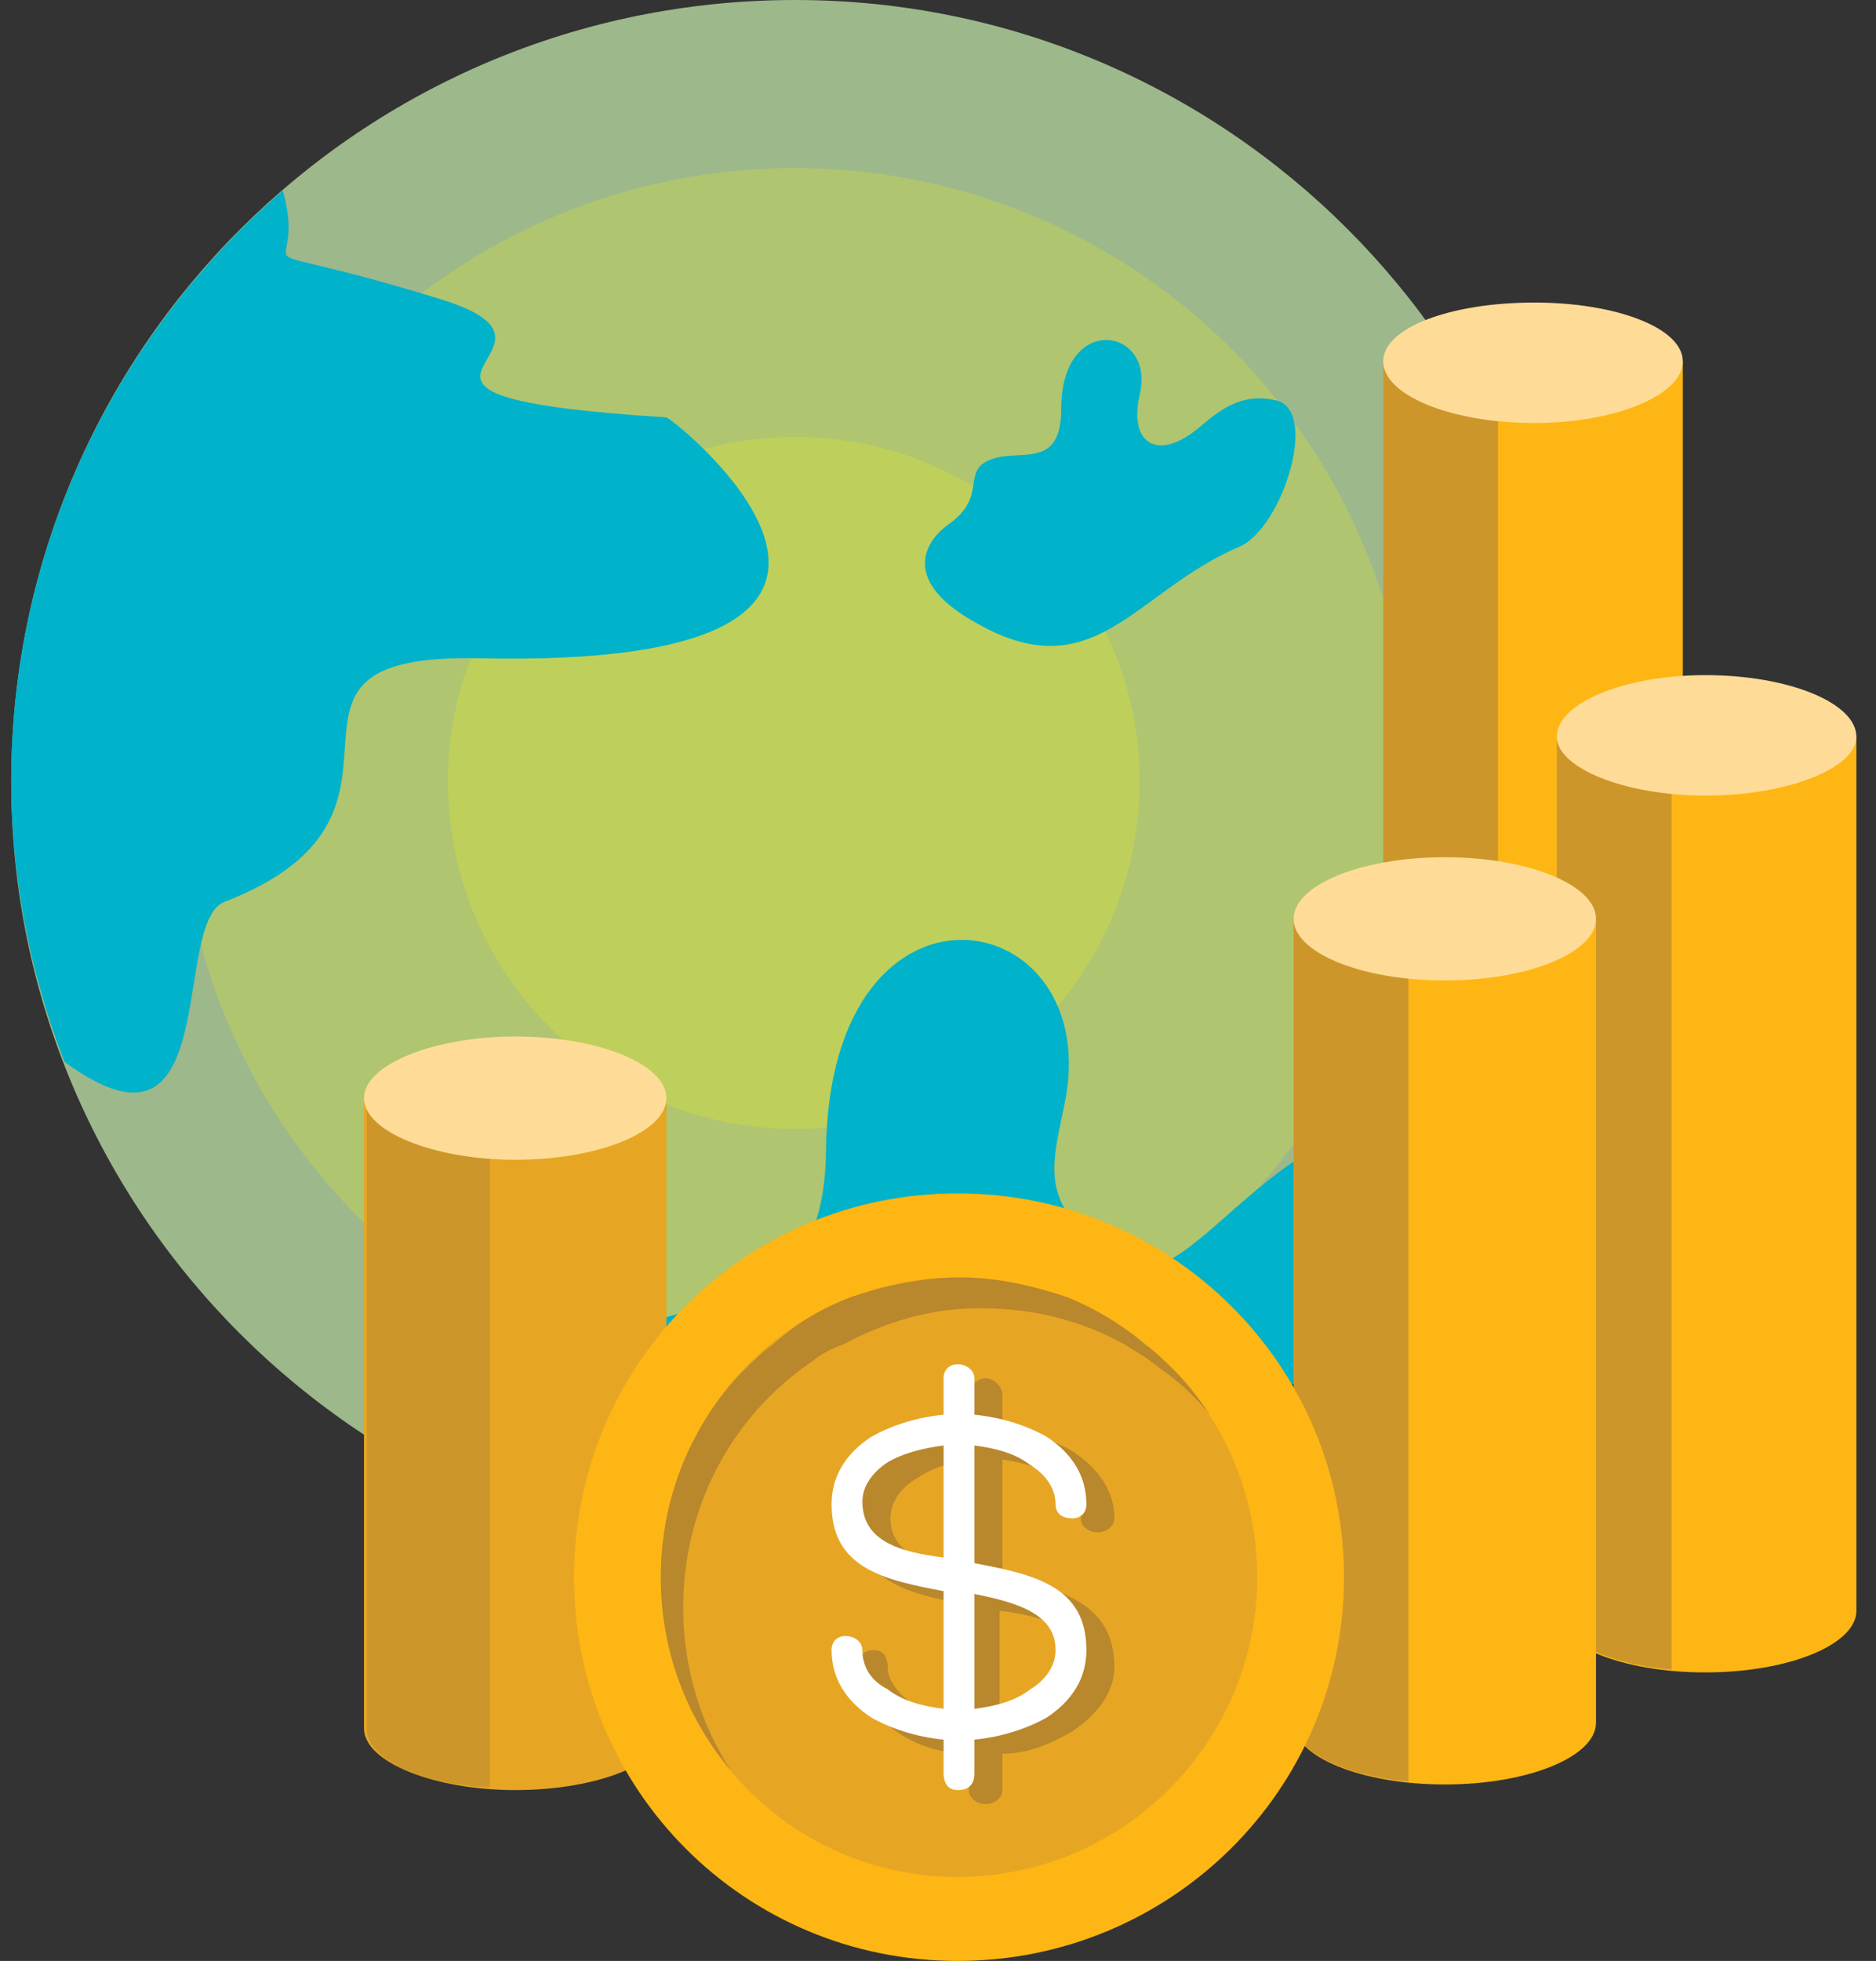 <svg version="1.2" xmlns="http://www.w3.org/2000/svg" viewBox="0 0 67 70" width="67" height="70"><rect x="0" y="0" width="67" height="70" fill="#333333" stroke="none"/><style>.a{fill:#9db88b}.b{fill:#afc570}.c{fill:#bed05b}.d{fill:#00b2ca}.e{fill:#e6a624}.f{fill:#cd962b}.g{fill:#fedc97}.h{fill:#fdb614}.i{fill:#b9872c}.j{fill:#fff}</style><path fill-rule="evenodd" class="a" d="m28.4 55.8c-15.5 0-28-12.5-28-27.9 0-15.4 12.5-27.9 28-27.9 15.4 0 27.9 12.5 27.9 27.9 0 15.4-12.5 27.9-27.9 27.9z"/><path fill-rule="evenodd" class="b" d="m28.4 49.9c-12.2 0-22-9.8-22-22 0-12.1 9.8-21.9 22-21.9 12.1 0 22 9.8 22 21.9 0 12.2-9.9 22-22 22z"/><path fill-rule="evenodd" class="c" d="m28.4 40.3c-6.9 0-12.4-5.6-12.4-12.4 0-6.8 5.5-12.3 12.4-12.3 6.8 0 12.3 5.5 12.3 12.3 0 6.8-5.5 12.4-12.3 12.4z"/><path fill-rule="evenodd" class="d" d="m53.3 40.4c-4.6 9.2-14 15.4-24.9 15.4-3.8 0-7.3-0.7-10.6-2 0.9-0.5 1.6-0.9 1.7-1.5 1-8.7 9.9-2.4 10-11.2 0.1-10.7 10.1-8.9 8.5-1.6-0.5 2.4-0.9 3.7 2.2 5.6 2.5 1.4 5.8-6.7 12.4-5q0.4 0.2 0.7 0.3z"/><path fill-rule="evenodd" class="e" d="m23.8 61.7c0 1.2-2.4 2.2-5.4 2.2-2.9 0-5.4-1-5.4-2.2v-22.5h10.8z"/><path fill-rule="evenodd" class="f" d="m17.5 63.8c-2.5-0.1-4.4-1-4.4-2.1v-22.5h4.4z"/><path fill-rule="evenodd" class="d" d="m2.3 37.9c-1.2-3.1-1.9-6.5-1.9-10 0-8.5 3.8-16 9.7-21.1 1 3.6-2.4 1.4 5.7 3.9 5.7 1.8-4.6 3.4 8 4.2 0.2 0 11.5 9-6.7 8.6-8.9-0.2-0.8 5.5-9.1 8.7-1.9 0.8 0 9.9-5.7 5.7z"/><path fill-rule="evenodd" class="g" d="m18.4 41.4c-2.9 0-5.4-1-5.4-2.2 0-1.2 2.5-2.2 5.4-2.2 3 0 5.4 1 5.4 2.2 0 1.2-2.4 2.2-5.4 2.2z"/><path fill-rule="evenodd" class="h" d="m60.1 52.8c0 1.2-2.4 2.2-5.3 2.2-3 0-5.4-1-5.4-2.2v-39.9h10.7z"/><path fill-rule="evenodd" class="f" d="m53.5 12.9v33.5h-4.1v-33.5z"/><path fill-rule="evenodd" class="g" d="m54.8 15.1c-3 0-5.4-1-5.4-2.2 0-1.2 2.4-2.1 5.4-2.1 2.9 0 5.3 0.9 5.3 2.1 0 1.2-2.4 2.2-5.3 2.2z"/><path fill-rule="evenodd" class="h" d="m66.3 57.5c0 1.2-2.4 2.2-5.4 2.2-3 0-5.4-1-5.4-2.2v-31.2h10.8z"/><path fill-rule="evenodd" class="f" d="m59.7 59.6c-2.4-0.2-4.1-1.1-4.1-2.1v-31.2h4.1z"/><path fill-rule="evenodd" class="g" d="m60.9 28.4c-2.9 0-5.3-1-5.3-2.1 0-1.2 2.4-2.2 5.3-2.2 3 0 5.4 1 5.4 2.2 0 1.1-2.4 2.1-5.4 2.1z"/><path fill-rule="evenodd" class="h" d="m57 61.5c0 1.2-2.4 2.2-5.4 2.2-3 0-5.4-1-5.4-2.2v-28.7h10.8z"/><path fill-rule="evenodd" class="f" d="m50.3 63.6c-2.3-0.2-4.1-1.1-4.1-2.1v-28.7h4.1z"/><path fill-rule="evenodd" class="g" d="m51.6 35c-3 0-5.4-1-5.4-2.2 0-1.2 2.4-2.2 5.4-2.2 3 0 5.4 1 5.4 2.2 0 1.2-2.4 2.2-5.4 2.2z"/><path fill-rule="evenodd" class="h" d="m34.2 70c-7.6 0-13.7-6.1-13.7-13.7 0-7.6 6.1-13.7 13.7-13.7 7.6 0 13.8 6.1 13.8 13.7 0 7.6-6.2 13.7-13.8 13.7z"/><path fill-rule="evenodd" class="e" d="m34.2 67c-5.9 0-10.6-4.8-10.6-10.7 0-5.9 4.7-10.7 10.6-10.7 5.9 0 10.7 4.8 10.7 10.7 0 5.9-4.8 10.7-10.7 10.7z"/><path fill-rule="evenodd" class="i" d="m29 48.6q0.5-0.4 1.1-0.6c1.5-0.8 3.1-1.3 4.9-1.3q1.6 0 3 0.4 1.4 0.4 2.5 1.1 0.5 0.3 1 0.7 1 0.7 1.7 1.6-0.7-1.1-1.7-2-0.3-0.3-0.6-0.5c-0.8-0.7-1.8-1.3-2.8-1.7-1.2-0.4-2.5-0.7-3.8-0.7-1.4 0-2.7 0.3-3.9 0.7q-1.6 0.6-2.8 1.7-0.3 0.2-0.6 0.5-1 0.9-1.7 2c-1.1 1.7-1.7 3.7-1.7 5.8 0 2.6 0.9 5 2.5 6.9-1.1-1.7-1.7-3.7-1.7-5.8 0-3.7 1.8-6.9 4.6-8.8z"/><path class="i" d="m30.6 59.5c0-0.4 0.3-0.6 0.6-0.6 0.3 0 0.5 0.2 0.5 0.6 0 0.5 0.4 1 1 1.4 0.5 0.3 1.2 0.5 1.9 0.6v-4.2c-2.1-0.4-4-0.8-4-3.1 0-1 0.6-1.8 1.4-2.4 0.7-0.4 1.6-0.7 2.6-0.8v-1.2c0-0.3 0.3-0.6 0.6-0.6 0.3 0 0.6 0.3 0.6 0.6v1.2c1 0.1 1.8 0.4 2.5 0.8 0.9 0.6 1.5 1.4 1.5 2.4 0 0.3-0.3 0.5-0.6 0.5-0.3 0-0.6-0.2-0.6-0.5 0-0.6-0.3-1.1-0.9-1.4-0.5-0.4-1.2-0.6-1.9-0.7v4.2c2 0.4 4 0.9 4 3.2 0 0.9-0.6 1.7-1.5 2.3-0.7 0.4-1.5 0.8-2.5 0.8v1.3c0 0.3-0.3 0.5-0.6 0.5-0.3 0-0.6-0.2-0.6-0.5v-1.3c-1 0-1.9-0.3-2.6-0.8-0.8-0.6-1.4-1.4-1.4-2.3zm5.2 2c0.7-0.1 1.4-0.3 1.9-0.6 0.6-0.4 0.9-0.9 0.9-1.4 0-1.4-1.3-1.8-2.9-2v4zm-1.1-9.4c-0.8 0.1-1.4 0.3-2 0.7-0.5 0.3-0.9 0.8-0.9 1.4 0 1.3 1.4 1.7 2.9 2v-4.1z"/><path class="j" d="m29.7 58.9c0-0.3 0.2-0.5 0.5-0.5 0.3 0 0.6 0.2 0.6 0.5 0 0.6 0.3 1.1 0.9 1.4 0.5 0.4 1.2 0.6 2 0.7v-4.2c-2.1-0.4-4-0.8-4-3.1 0-1 0.5-1.8 1.4-2.4 0.7-0.4 1.6-0.7 2.6-0.8v-1.3c0-0.3 0.2-0.5 0.5-0.5 0.3 0 0.6 0.2 0.6 0.5v1.3c1 0.1 1.9 0.4 2.6 0.8 0.9 0.6 1.4 1.4 1.4 2.4 0 0.3-0.2 0.5-0.5 0.5-0.4 0-0.6-0.2-0.6-0.5 0-0.6-0.4-1.1-0.9-1.4-0.5-0.4-1.2-0.6-2-0.7v4.2c2.1 0.4 4 0.8 4 3.1 0 1-0.5 1.8-1.4 2.4-0.7 0.4-1.6 0.7-2.6 0.8v1.2c0 0.4-0.2 0.6-0.6 0.6-0.3 0-0.5-0.2-0.5-0.6v-1.2c-1-0.1-1.9-0.4-2.6-0.8-0.9-0.6-1.4-1.4-1.4-2.4zm5.1 2.1c0.8-0.1 1.5-0.3 2-0.7 0.5-0.3 0.9-0.8 0.9-1.4 0-1.3-1.4-1.7-2.9-2v4.1zm-1.1-9.4c-0.8 0.1-1.5 0.3-2 0.6-0.6 0.4-0.9 0.9-0.9 1.4 0 1.4 1.3 1.8 2.9 2v-4z"/><path fill-rule="evenodd" class="d" d="m40.7 14.1c0.6-2.4-2.8-3-2.8 0.5 0 2.2-1.5 1.4-2.5 1.8-1.1 0.4-0.1 1.3-1.5 2.3-1 0.7-1.6 2.1 0.9 3.5 4.3 2.5 5.7-1.1 9.5-2.7 1.5-0.7 2.8-4.8 1.3-5.2-1.2-0.3-2 0.3-2.7 0.9-1.5 1.3-2.6 0.7-2.2-1.1z"/></svg>